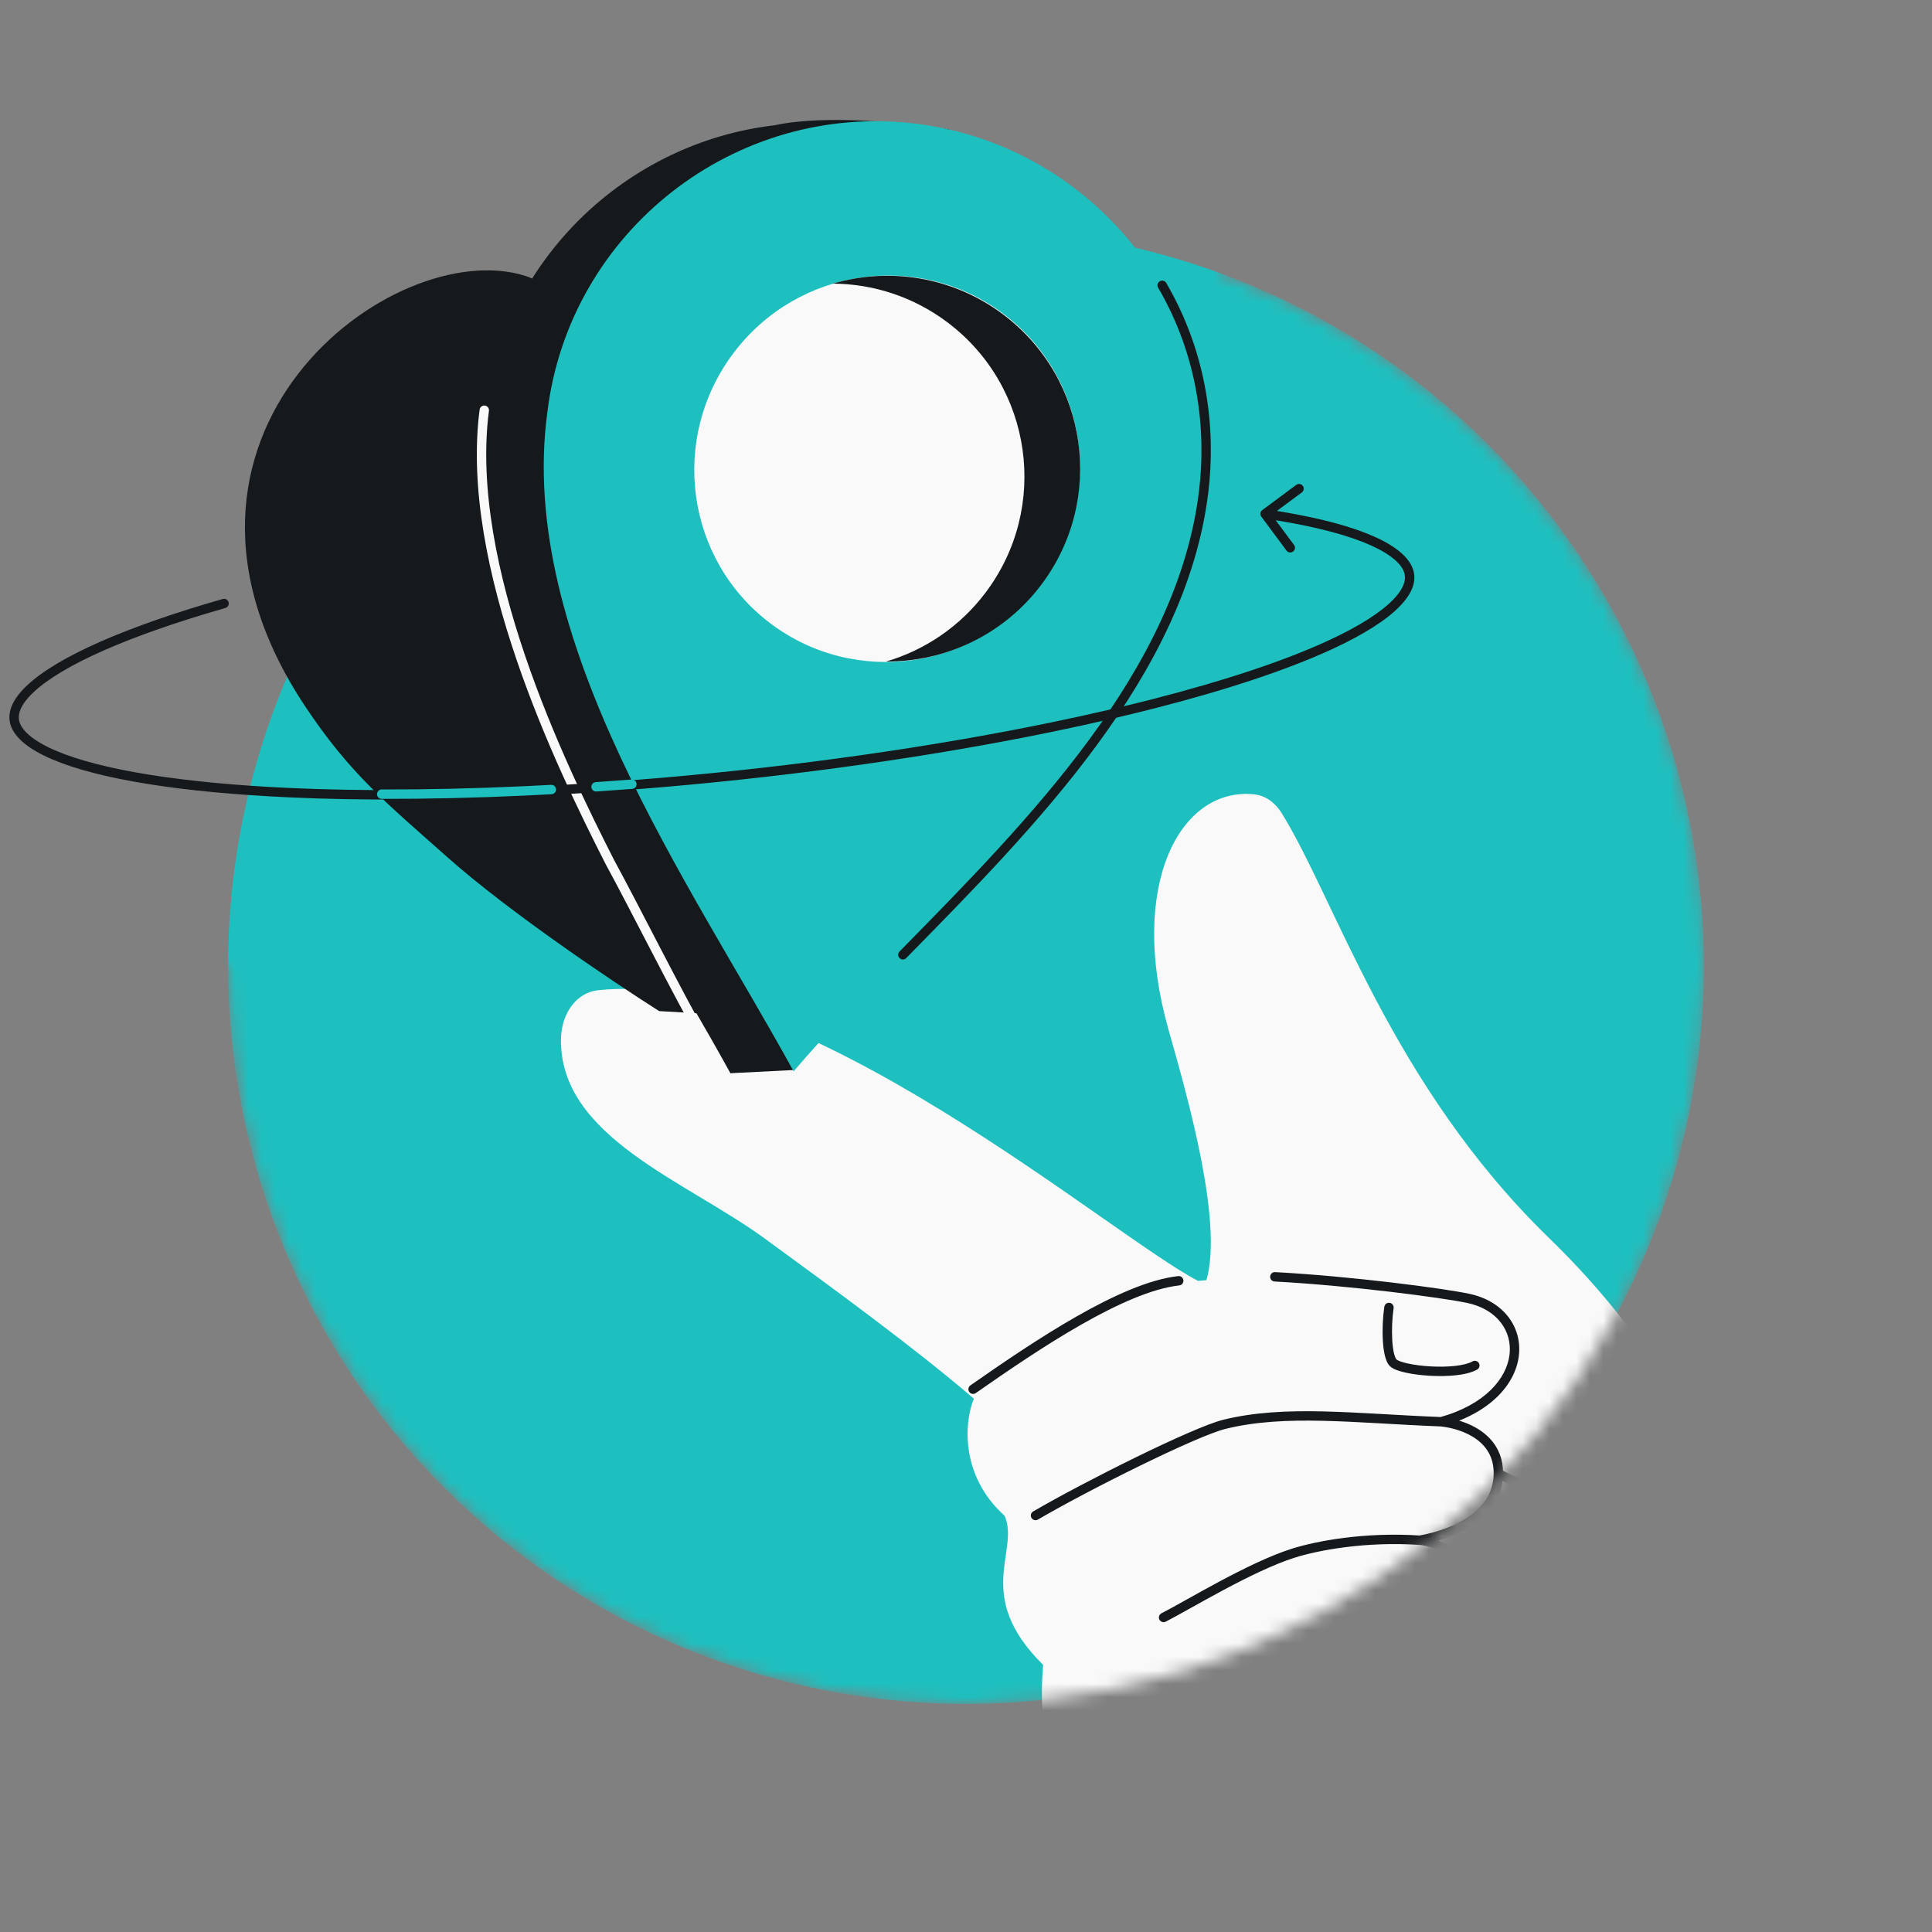 <svg width="144" height="144" viewBox="0 0 144 144" fill="none" xmlns="http://www.w3.org/2000/svg">
<rect x="0" y="0" width="144" height="144" fill="#808080" stroke="none"/>
<g clip-path="url(#clip0_273_1532)">
<mask id="mask0_273_1532" style="mask-type:alpha" maskUnits="userSpaceOnUse" x="-7" y="4" width="134" height="124">
<path d="M71.999 127C102.375 127 127 102.376 127 72C127 48.303 112.013 28.106 91 20.37L91 4L-6.517 4L-6.516 72L17 72C17 102.376 41.624 127 71.999 127Z" fill="#1EBFBF"/>
</mask>
<g mask="url(#mask0_273_1532)">
<circle cx="72" cy="72" r="55" fill="#1EBFBF"/>
<path d="M110.88 156.193C109.766 150.931 107.16 144.734 104.074 142.888C108.67 129.587 115.851 92.712 120.164 97.974C129.082 108.85 135.269 123.471 138.874 133.419C138.261 138.969 127.233 156.449 110.88 156.193Z" fill="#F9F9F9"/>
<path d="M103.413 143.419C108.584 144.476 120.925 139.654 126.224 129.981C133.006 117.604 127.018 103.507 115.468 92.286C103.67 80.823 99.548 67.059 95.507 60.572C95.053 59.844 94.334 59.294 93.48 59.206C87.93 58.629 84.048 66.016 87.09 76.732C88.565 81.926 91.165 91.092 89.919 95.415C89.757 95.427 89.55 95.445 89.292 95.469C82.778 92.095 59.542 72.08 44.523 73.813C43.055 73.982 41.846 75.431 41.813 77.436C41.694 84.728 51.09 88.001 56.981 92.3C62.234 96.133 68.311 100.57 72.584 104.252C71.836 106.095 71.61 110.026 74.875 112.977C76.041 115.6 72.502 118.92 77.747 124.085C77.28 129.981 78.666 131.296 80.865 133.603C82.944 135.786 93.208 141.334 103.413 143.419Z" fill="#F9F9F9"/>
<path d="M91.252 106.162L91.168 105.822L91.252 106.162ZM77.359 113.26C77.192 113.357 76.977 113.301 76.88 113.135C76.782 112.968 76.838 112.753 77.005 112.656L77.182 112.958L77.359 113.26ZM111.66 110.231L112.008 110.265L111.66 110.231ZM96.371 115.772L96.264 115.439L96.371 115.772ZM86.887 120.869C86.715 120.957 86.504 120.889 86.416 120.717C86.328 120.545 86.396 120.334 86.568 120.246L86.728 120.557L86.887 120.869ZM109.827 118.008L110.157 117.891L109.827 118.008ZM104.438 123.416L104.36 123.075L104.438 123.416ZM95.186 130.294C95.075 130.453 94.857 130.492 94.698 130.381C94.54 130.271 94.501 130.053 94.611 129.894L94.898 130.094L95.186 130.294ZM103.179 97.4C103.207 97.209 103.385 97.077 103.576 97.105C103.767 97.133 103.9 97.311 103.872 97.502L103.525 97.451L103.179 97.4ZM103.847 101.58L103.605 101.833L103.847 101.58ZM109.757 101.47C109.926 101.376 110.139 101.438 110.232 101.607C110.326 101.776 110.264 101.989 110.095 102.083L109.926 101.776L109.757 101.47ZM95 95.516C94.807 95.506 94.659 95.341 94.669 95.148C94.679 94.955 94.844 94.807 95.037 94.817L95.018 95.167L95 95.516ZM109.416 96.769L109.344 97.111L109.416 96.769ZM72.73 103.831C72.571 103.941 72.353 103.903 72.242 103.744C72.132 103.586 72.17 103.368 72.329 103.257L72.529 103.544L72.73 103.831ZM87.817 95.113C88.009 95.091 88.182 95.23 88.203 95.422C88.225 95.614 88.086 95.787 87.894 95.808L87.856 95.46L87.817 95.113ZM91.252 106.162L91.336 106.502C90.817 106.63 89.921 106.974 88.79 107.466C87.666 107.955 86.332 108.58 84.948 109.257C82.18 110.611 79.222 112.17 77.359 113.26L77.182 112.958L77.005 112.656C78.888 111.554 81.863 109.987 84.641 108.628C86.031 107.948 87.374 107.319 88.51 106.825C89.639 106.334 90.585 105.966 91.168 105.822L91.252 106.162ZM107.418 105.969L107.404 106.319C104.146 106.192 101.28 105.96 98.611 105.899C95.958 105.838 93.567 105.95 91.336 106.502L91.252 106.162L91.168 105.822C93.488 105.249 95.95 105.138 98.627 105.199C101.287 105.26 104.228 105.494 107.432 105.619L107.418 105.969ZM107.418 105.969L107.455 105.621C108.295 105.71 109.497 106.005 110.461 106.708C111.445 107.425 112.171 108.563 112.008 110.265L111.66 110.231L111.311 110.198C111.448 108.771 110.858 107.863 110.049 107.273C109.22 106.669 108.151 106.398 107.381 106.317L107.418 105.969ZM96.371 115.772L96.477 116.106C94.912 116.604 92.999 117.545 91.225 118.492C89.477 119.426 87.829 120.387 86.887 120.869L86.728 120.557L86.568 120.246C87.519 119.76 89.095 118.837 90.895 117.874C92.672 116.926 94.633 115.958 96.264 115.439L96.371 115.772ZM111.66 110.231L112.008 110.265C111.877 111.628 111.118 112.71 110.014 113.515C108.916 114.316 107.464 114.854 105.896 115.145L105.832 114.801L105.768 114.457C107.27 114.178 108.614 113.67 109.602 112.95C110.585 112.232 111.204 111.316 111.311 110.198L111.66 110.231ZM105.832 114.801L105.808 115.15C101.798 114.876 98.242 115.544 96.477 116.106L96.371 115.772L96.264 115.439C98.108 114.852 101.753 114.171 105.856 114.452L105.832 114.801ZM105.832 114.801L105.856 114.452C106.559 114.5 107.442 114.833 108.237 115.404C109.037 115.977 109.776 116.812 110.157 117.891L109.827 118.008L109.497 118.124C109.173 117.207 108.538 116.481 107.829 115.972C107.116 115.46 106.354 115.188 105.808 115.15L105.832 114.801ZM104.438 123.416L104.516 123.757C101.728 124.395 98.251 125.894 95.186 130.294L94.898 130.094L94.611 129.894C97.795 125.325 101.436 123.743 104.36 123.075L104.438 123.416ZM103.525 97.451L103.872 97.502C103.766 98.224 103.724 99.115 103.769 99.878C103.791 100.26 103.835 100.599 103.899 100.864C103.967 101.148 104.044 101.284 104.089 101.327L103.847 101.58L103.605 101.833C103.404 101.641 103.291 101.33 103.218 101.028C103.141 100.708 103.094 100.324 103.07 99.919C103.022 99.108 103.066 98.169 103.179 97.4L103.525 97.451ZM103.847 101.58L104.089 101.327C104.114 101.352 104.191 101.402 104.351 101.463C104.502 101.52 104.699 101.576 104.933 101.627C105.4 101.729 105.989 101.807 106.608 101.842C107.226 101.878 107.864 101.871 108.429 101.81C109.002 101.747 109.465 101.631 109.757 101.47L109.926 101.776L110.095 102.083C109.681 102.311 109.108 102.44 108.504 102.506C107.893 102.572 107.215 102.578 106.567 102.541C105.92 102.504 105.293 102.423 104.783 102.311C104.528 102.255 104.296 102.191 104.103 102.117C103.918 102.047 103.734 101.957 103.605 101.833L103.847 101.58ZM95.018 95.167L95.037 94.817C100.775 95.124 107.549 96.022 109.487 96.426L109.416 96.769L109.344 97.111C107.451 96.717 100.714 95.822 95 95.516L95.018 95.167ZM72.529 103.544L72.329 103.257C74.69 101.608 77.483 99.696 80.214 98.137C82.934 96.585 85.64 95.355 87.817 95.113L87.856 95.46L87.894 95.808C85.871 96.034 83.274 97.197 80.561 98.745C77.86 100.287 75.09 102.182 72.73 103.831L72.529 103.544ZM109.416 96.769L109.487 96.426C112.077 96.966 113.467 98.93 113.205 101.063C112.946 103.178 111.085 105.31 107.512 106.306L107.418 105.969L107.324 105.632C110.724 104.684 112.297 102.722 112.51 100.978C112.722 99.25 111.624 97.586 109.344 97.111L109.416 96.769ZM109.827 118.008L110.157 117.891C110.441 118.694 110.424 119.439 110.173 120.11C109.924 120.774 109.455 121.342 108.873 121.818C107.715 122.768 106.051 123.406 104.516 123.757L104.438 123.416L104.36 123.075C105.843 122.736 107.389 122.13 108.429 121.277C108.947 120.853 109.324 120.38 109.517 119.864C109.708 119.355 109.729 118.781 109.497 118.124L109.827 118.008Z" fill="#16191C"/>
<path d="M111.718 109.853C112.338 110.193 114.287 111.119 117.121 112.097M135.345 124.729C136.43 127.345 138.689 132.835 139.042 133.871" stroke="#16191C" stroke-width="0.7" stroke-linecap="round" stroke-linejoin="round"/>
<path d="M33.387 63.928C28.816 59.866 26.099 57.693 22.747 52.65C9.341 32.48 29.274 17.424 39.165 20.566C43.955 22.088 43.213 30.976 48.416 33.549L56.374 75.784L49.129 75.361C45.786 73.242 37.958 67.989 33.387 63.928Z" fill="#16191C"/>
<path d="M54.439 79.992C46.803 66.056 33.754 47.805 36.089 30.819C37.496 19.333 46.708 10.614 57.743 9.336C61.572 8.497 67.994 9.193 70.726 9.647L69.739 10.958C79.818 15.032 86.378 25.535 84.997 36.809C83.132 52.031 69.165 64.362 58.961 75.024L59.12 79.755L54.439 79.992Z" fill="#16191C"/>
<path d="M36.095 30.576C34.59 42.184 41.775 57.022 45.466 64.273C47.208 67.455 50.61 74.257 52.331 77.213" stroke="#F9F9F9" stroke-width="0.7" stroke-linecap="round" stroke-linejoin="round"/>
<path fill-rule="evenodd" clip-rule="evenodd" d="M59.153 79.854C69.127 68.075 87.549 54.315 89.711 36.671C91.358 23.22 81.702 10.867 68.253 9.219C54.803 7.572 42.451 17.23 40.803 30.681C38.468 47.667 51.517 65.918 59.153 79.854Z" fill="#1EBFBF"/>
<path d="M67.296 71.164C76.913 61.368 88.059 50.153 89.711 36.671C90.277 32.049 89.663 26.479 86.623 21.267" stroke="#16191C" stroke-width="0.7" stroke-linecap="round" stroke-linejoin="round"/>
<ellipse cx="14.327" cy="14.432" rx="14.327" ry="14.432" transform="matrix(0.799 0.602 -0.602 0.799 63.359 14.783)" fill="#F9F9F9"/>
<path fill-rule="evenodd" clip-rule="evenodd" d="M66.042 49.306C70.43 49.331 74.773 47.353 77.615 43.578C82.391 37.236 81.122 28.223 74.781 23.447C71.005 20.604 66.283 19.903 62.072 21.14C65.056 21.157 68.061 22.099 70.628 24.033C76.969 28.809 78.239 37.822 73.463 44.164C71.53 46.73 68.904 48.465 66.042 49.306Z" fill="#16191C"/>
<path d="M94.084 38.019C93.928 38.134 93.896 38.353 94.011 38.509L95.889 41.037C96.005 41.193 96.224 41.225 96.379 41.11C96.534 40.994 96.567 40.775 96.451 40.62L94.782 38.372L97.03 36.703C97.185 36.587 97.217 36.368 97.102 36.213C96.987 36.058 96.768 36.025 96.612 36.141L94.084 38.019ZM101.66 40.053L101.532 40.379L101.66 40.053ZM103.827 41.172L104.031 40.889L104.031 40.889L103.827 41.172ZM104.909 42.354L105.225 42.205L105.225 42.205L104.909 42.354ZM104.997 43.529L105.333 43.627L105.333 43.627L104.997 43.529ZM104.109 44.916L103.856 44.674L104.109 44.916ZM99.126 48.073L98.98 47.755L99.126 48.073ZM78.373 54.199L78.303 53.856L78.373 54.199ZM49.415 58.316L49.445 58.664L49.415 58.316ZM21.626 59.083L21.61 59.433L21.626 59.083ZM4.029 56.275L4.166 55.953L4.166 55.953L4.029 56.275ZM2.031 55.132L2.253 54.861L2.253 54.861L2.031 55.132ZM1.133 53.961L1.465 53.849L1.465 53.849L1.133 53.961ZM2.259 51.34L2.019 51.085L2.019 51.085L2.259 51.34ZM7.581 48.165L7.723 48.485L7.581 48.165ZM16.797 45.317C16.983 45.264 17.09 45.07 17.037 44.884C16.984 44.698 16.79 44.591 16.605 44.644L16.701 44.98L16.797 45.317ZM39.09 59.002L39.107 59.351L39.09 59.002ZM85.963 52.457L86.049 52.797L85.963 52.457ZM83.028 53.176L82.949 52.835L83.028 53.176ZM94.292 38.3L94.241 38.646C97.324 39.101 99.767 39.69 101.532 40.379L101.66 40.053L101.787 39.727C99.953 39.011 97.453 38.413 94.343 37.954L94.292 38.3ZM101.66 40.053L101.532 40.379C102.415 40.724 103.108 41.087 103.622 41.457L103.827 41.172L104.031 40.889C103.455 40.474 102.704 40.086 101.787 39.727L101.66 40.053ZM103.827 41.172L103.622 41.457C104.139 41.829 104.442 42.185 104.592 42.503L104.909 42.354L105.225 42.205C105.008 41.744 104.609 41.304 104.031 40.889L103.827 41.172ZM104.909 42.354L104.592 42.503C104.733 42.803 104.757 43.1 104.661 43.432L104.997 43.529L105.333 43.627C105.476 43.136 105.441 42.662 105.225 42.205L104.909 42.354ZM104.997 43.529L104.661 43.432C104.558 43.783 104.311 44.2 103.856 44.674L104.109 44.916L104.362 45.158C104.865 44.634 105.189 44.122 105.333 43.627L104.997 43.529ZM104.109 44.916L103.856 44.674C102.943 45.627 101.329 46.671 98.98 47.755L99.126 48.073L99.273 48.391C101.649 47.294 103.358 46.206 104.362 45.158L104.109 44.916ZM78.373 54.199L78.303 53.856C69.491 55.673 59.447 57.101 49.385 57.967L49.415 58.316L49.445 58.664C59.531 57.796 69.602 56.364 78.444 54.542L78.373 54.199ZM21.626 59.083L21.641 58.734C13.571 58.368 7.524 57.386 4.166 55.953L4.029 56.275L3.892 56.597C7.373 58.083 13.529 59.067 21.61 59.433L21.626 59.083ZM4.029 56.275L4.166 55.953C3.334 55.598 2.702 55.229 2.253 54.861L2.031 55.132L1.809 55.402C2.326 55.826 3.021 56.225 3.892 56.597L4.029 56.275ZM2.031 55.132L2.253 54.861C1.803 54.492 1.566 54.148 1.465 53.849L1.133 53.961L0.802 54.073C0.957 54.533 1.292 54.978 1.809 55.402L2.031 55.132ZM1.133 53.961L1.465 53.849C1.288 53.325 1.439 52.593 2.499 51.595L2.259 51.34L2.019 51.085C0.88 52.157 0.494 53.163 0.802 54.073L1.133 53.961ZM2.259 51.34L2.499 51.595C3.545 50.611 5.293 49.558 7.723 48.485L7.581 48.165L7.44 47.845C4.984 48.929 3.151 50.02 2.019 51.085L2.259 51.34ZM7.581 48.165L7.723 48.485C10.141 47.418 13.189 46.35 16.797 45.317L16.701 44.98L16.605 44.644C12.976 45.682 9.896 46.761 7.44 47.845L7.581 48.165ZM49.415 58.316L49.385 57.967C45.881 58.269 42.427 58.497 39.074 58.652L39.09 59.002L39.107 59.351C42.469 59.196 45.932 58.967 49.445 58.664L49.415 58.316ZM39.09 59.002L39.074 58.652C32.802 58.941 26.884 58.971 21.641 58.734L21.626 59.083L21.61 59.433C26.877 59.672 32.817 59.642 39.107 59.351L39.09 59.002ZM99.126 48.073L98.98 47.755C95.725 49.256 91.263 50.741 85.876 52.118L85.963 52.457L86.049 52.797C91.458 51.414 95.965 49.916 99.273 48.391L99.126 48.073ZM85.963 52.457L85.876 52.118C84.928 52.361 83.952 52.6 82.949 52.835L83.028 53.176L83.108 53.516C84.116 53.28 85.097 53.04 86.049 52.797L85.963 52.457ZM83.028 53.176L82.949 52.835C81.457 53.184 79.907 53.525 78.303 53.856L78.373 54.199L78.444 54.542C80.054 54.21 81.611 53.867 83.108 53.516L83.028 53.176Z" fill="#16191C"/>
<path d="M28.451 59.192C31.831 59.201 35.397 59.12 39.085 58.949C39.751 58.918 40.42 58.884 41.093 58.847M47.097 58.451C46.203 58.52 45.313 58.584 44.428 58.644" stroke="#1EBFBF" stroke-width="0.7" stroke-linecap="round"/>
</g>
</g>
<defs>
<clipPath id="clip0_273_1532">
<rect width="144" height="144" fill="white"/>
</clipPath>
</defs>
</svg>
